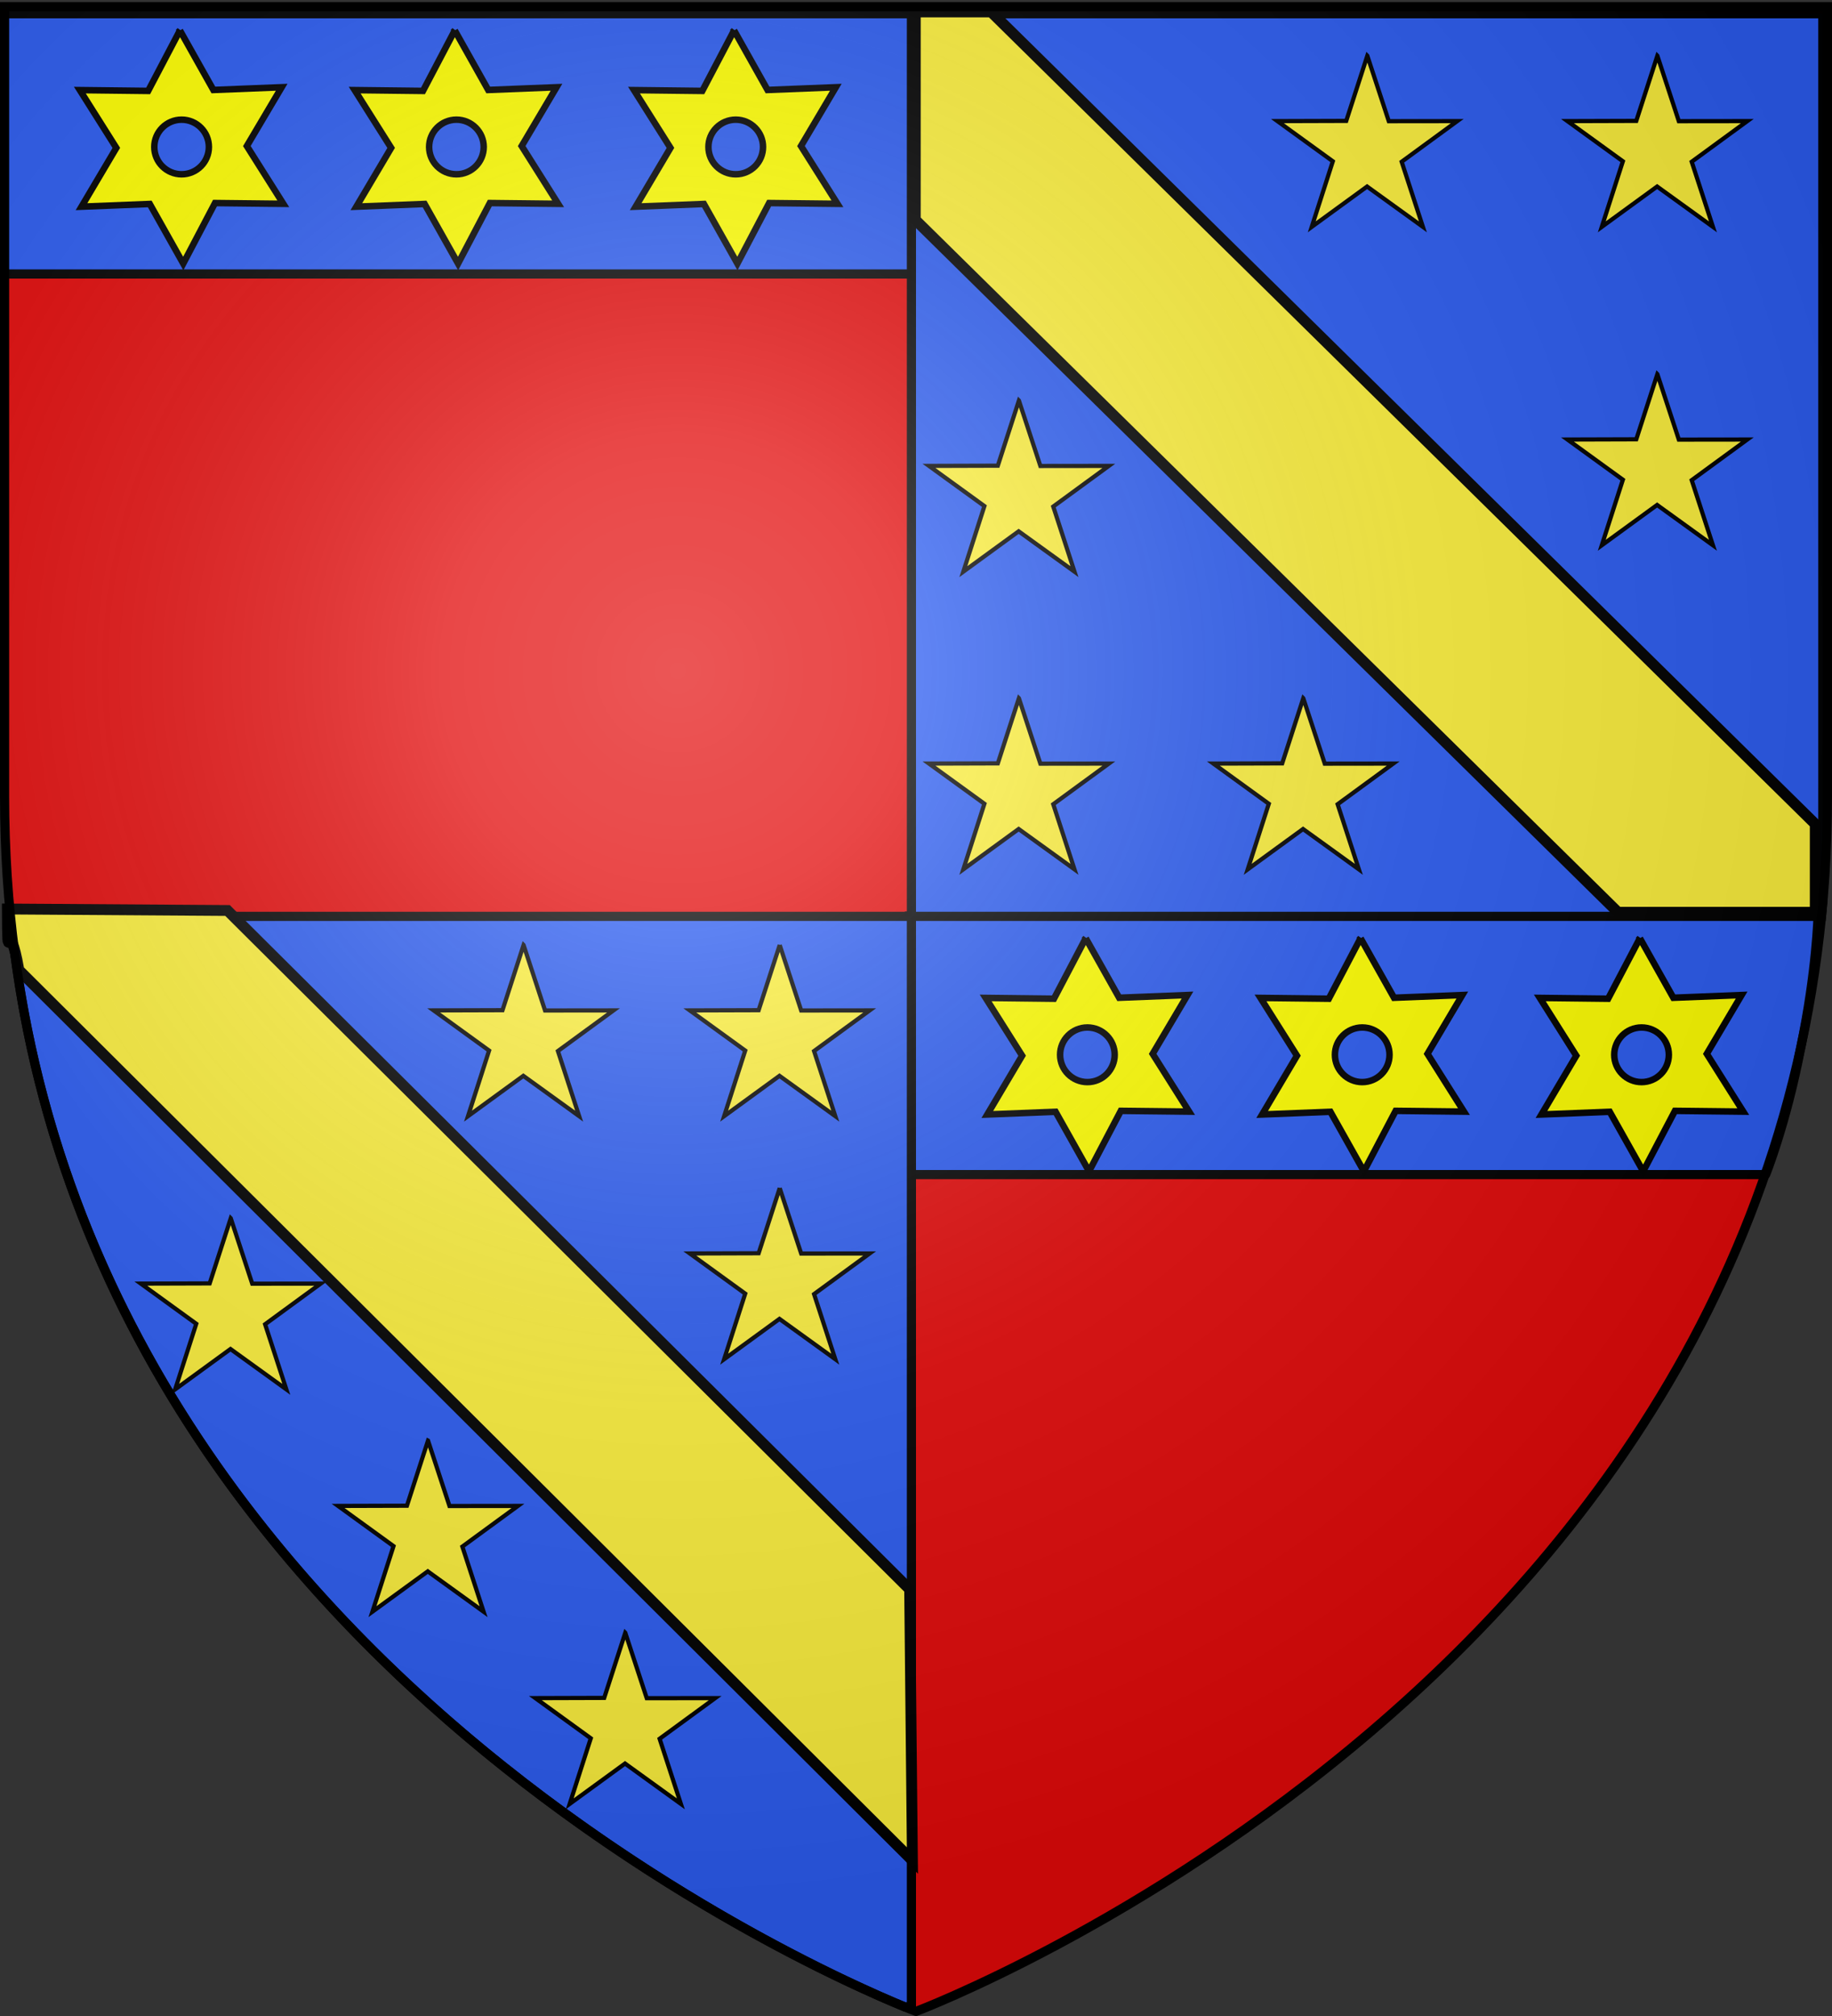 <svg xmlns="http://www.w3.org/2000/svg" xmlns:xlink="http://www.w3.org/1999/xlink" width="600" height="660" version="1.0"><rect width="100%" height="100%" fill="#333333" stroke="none"/><defs><linearGradient id="b"><stop offset="0" style="stop-color:white;stop-opacity:.314"/><stop offset=".19" style="stop-color:white;stop-opacity:.251"/><stop offset=".6" style="stop-color:#6b6b6b;stop-opacity:.125"/><stop offset="1" style="stop-color:black;stop-opacity:.125"/></linearGradient><linearGradient id="a"><stop offset="0" style="stop-color:#fd0000;stop-opacity:1"/><stop offset=".5" style="stop-color:#e77275;stop-opacity:.659"/><stop offset="1" style="stop-color:black;stop-opacity:.323"/></linearGradient><radialGradient xlink:href="#b" id="c" cx="221.445" cy="226.331" r="300" fx="221.445" fy="226.331" gradientTransform="matrix(1.353 0 0 1.349 -77.63 -85.747)" gradientUnits="userSpaceOnUse"/></defs><g style="display:inline"><path d="M300 658.5s298.5-112.32 298.5-397.772V2.176H1.5v258.552C1.5 546.18 300 658.5 300 658.5z" style="fill:#e20909;fill-opacity:1;fill-rule:evenodd;stroke:none;stroke-width:1px;stroke-linecap:butt;stroke-linejoin:miter;stroke-opacity:1"/><path d="M1.166 2.696h297.95v87H1.166z" style="opacity:.99;fill:#2b5df2;fill-opacity:1;stroke:#000;stroke-width:3;stroke-linecap:round;stroke-miterlimit:4;stroke-dasharray:none;stroke-opacity:1"/><path d="m355.357 34.768-38.687 73.656-83.157-.969 44.407 70.313-42.407 71.562 83.125-3.312 40.75 72.5 38.688-73.625 83.156.937-44.406-70.312 42.406-71.563-83.125 3.313-40.75-72.5zm2.031 108.656c18.344 0 33.22 14.875 33.22 33.219s-14.876 33.25-33.22 33.25c-18.343 0-33.25-14.906-33.25-33.25s14.907-33.219 33.25-33.219z" style="opacity:1;fill:#ff0;fill-opacity:1;fill-rule:evenodd;stroke:#000;stroke-width:7.918;stroke-linecap:butt;stroke-linejoin:miter;marker:none;marker-start:none;marker-mid:none;marker-end:none;stroke-miterlimit:4;stroke-dasharray:none;stroke-dashoffset:0;stroke-opacity:1;visibility:visible;display:inline;overflow:visible;enable-background:accumulate" transform="matrix(.269 0 0 .269 53.349 .598)"/><g style="display:inline"><path d="m355.357 34.768-38.687 73.656-83.157-.969 44.407 70.313-42.407 71.562 83.125-3.312 40.75 72.5 38.688-73.625 83.156.937-44.406-70.312 42.406-71.563-83.125 3.313-40.75-72.5zm2.031 108.656c18.344 0 33.22 14.875 33.22 33.219s-14.876 33.25-33.22 33.25c-18.343 0-33.25-14.906-33.25-33.25s14.907-33.219 33.25-33.219z" style="opacity:1;fill:#ff0;fill-opacity:1;fill-rule:evenodd;stroke:#000;stroke-width:7.918;stroke-linecap:butt;stroke-linejoin:miter;marker:none;marker-start:none;marker-mid:none;marker-end:none;stroke-miterlimit:4;stroke-dasharray:none;stroke-dashoffset:0;stroke-opacity:1;visibility:visible;display:inline;overflow:visible;enable-background:accumulate" transform="matrix(.269 0 0 .269 -36.662 .598)"/></g><g style="display:inline"><path d="m355.357 34.768-38.687 73.656-83.157-.969 44.407 70.313-42.407 71.562 83.125-3.312 40.75 72.5 38.688-73.625 83.156.937-44.406-70.312 42.406-71.563-83.125 3.313-40.75-72.5zm2.031 108.656c18.344 0 33.22 14.875 33.22 33.219s-14.876 33.25-33.22 33.25c-18.343 0-33.25-14.906-33.25-33.25s14.907-33.219 33.25-33.219z" style="opacity:1;fill:#ff0;fill-opacity:1;fill-rule:evenodd;stroke:#000;stroke-width:7.918;stroke-linecap:butt;stroke-linejoin:miter;marker:none;marker-start:none;marker-mid:none;marker-end:none;stroke-miterlimit:4;stroke-dasharray:none;stroke-dashoffset:0;stroke-opacity:1;visibility:visible;display:inline;overflow:visible;enable-background:accumulate" transform="matrix(.269 0 0 .269 144.826 .598)"/></g><g style="display:inline"><path d="m1.166 2.696 297.613-.337s-.437 18.423-5.73 43.668c-4.716 24.685-11.643 41.94-11.458 41.31H1.166V2.696z" style="opacity:.99;fill:#2b5df2;fill-opacity:1;stroke:#000;stroke-width:3;stroke-linecap:round;stroke-miterlimit:4;stroke-opacity:1" transform="translate(296.662 297.196)"/><path d="m355.357 34.768-38.687 73.656-83.157-.969 44.407 70.313-42.407 71.562 83.125-3.312 40.75 72.5 38.688-73.625 83.156.937-44.406-70.312 42.406-71.563-83.125 3.313-40.75-72.5zm2.031 108.656c18.344 0 33.22 14.875 33.22 33.219s-14.876 33.25-33.22 33.25c-18.343 0-33.25-14.906-33.25-33.25s14.907-33.219 33.25-33.219z" style="opacity:1;fill:#ff0;fill-opacity:1;fill-rule:evenodd;stroke:#000;stroke-width:7.918;stroke-linecap:butt;stroke-linejoin:miter;marker:none;marker-start:none;marker-mid:none;marker-end:none;stroke-miterlimit:4;stroke-dasharray:none;stroke-dashoffset:0;stroke-opacity:1;visibility:visible;display:inline;overflow:visible;enable-background:accumulate" transform="matrix(.269 0 0 .269 350.011 297.795)"/><g style="display:inline"><path d="m355.357 34.768-38.687 73.656-83.157-.969 44.407 70.313-42.407 71.562 83.125-3.312 40.75 72.5 38.688-73.625 83.156.937-44.406-70.312 42.406-71.563-83.125 3.313-40.75-72.5zm2.031 108.656c18.344 0 33.22 14.875 33.22 33.219s-14.876 33.25-33.22 33.25c-18.343 0-33.25-14.906-33.25-33.25s14.907-33.219 33.25-33.219z" style="opacity:1;fill:#ff0;fill-opacity:1;fill-rule:evenodd;stroke:#000;stroke-width:7.918;stroke-linecap:butt;stroke-linejoin:miter;marker:none;marker-start:none;marker-mid:none;marker-end:none;stroke-miterlimit:4;stroke-dasharray:none;stroke-dashoffset:0;stroke-opacity:1;visibility:visible;display:inline;overflow:visible;enable-background:accumulate" transform="matrix(.269 0 0 .269 260 297.795)"/></g><g style="display:inline"><path d="m355.357 34.768-38.687 73.656-83.157-.969 44.407 70.313-42.407 71.562 83.125-3.312 40.75 72.5 38.688-73.625 83.156.937-44.406-70.312 42.406-71.563-83.125 3.313-40.75-72.5zm2.031 108.656c18.344 0 33.22 14.875 33.22 33.219s-14.876 33.25-33.22 33.25c-18.343 0-33.25-14.906-33.25-33.25s14.907-33.219 33.25-33.219z" style="opacity:1;fill:#ff0;fill-opacity:1;fill-rule:evenodd;stroke:#000;stroke-width:7.918;stroke-linecap:butt;stroke-linejoin:miter;marker:none;marker-start:none;marker-mid:none;marker-end:none;stroke-miterlimit:4;stroke-dasharray:none;stroke-dashoffset:0;stroke-opacity:1;visibility:visible;display:inline;overflow:visible;enable-background:accumulate" transform="matrix(.269 0 0 .269 441.488 297.795)"/></g></g></g><g style="display:inline"><path d="M298.5 3v1.5H3V3h295.5zm0 1.5H597v290.656c-.14 1.612-.278 3.244-.438 4.844H298.5V4.5zm0 295.5v357h-2.219C263.894 643.73 27.256 538.93 3.437 300H298.5z" style="opacity:.99;fill:#2b5df2;fill-opacity:1;stroke:#000;stroke-width:3;stroke-miterlimit:4;stroke-dasharray:none;stroke-opacity:1"/><path d="m74.507 298.075-72.094-.482c.138 22.468.225-.35 3.772 19.99l292.642 291.512-.905-88.783L74.507 298.075z" style="opacity:1;fill:#fcef3c;fill-opacity:1;fill-rule:evenodd;stroke:#000;stroke-width:3.556;stroke-linecap:round;stroke-linejoin:miter;marker:none;marker-start:none;marker-mid:none;marker-end:none;stroke-miterlimit:4;stroke-dasharray:none;stroke-dashoffset:0;stroke-opacity:1;visibility:visible;display:inline;overflow:visible;enable-background:accumulate"/><path d="M299.765 3.903v68.062L529.89 298.653h64.625v-28.875L324.609 3.903h-24.844z" style="opacity:1;fill:#fcef3c;fill-opacity:1;fill-rule:evenodd;stroke:#000;stroke-width:3.556;stroke-linecap:round;stroke-linejoin:miter;marker:none;marker-start:none;marker-mid:none;marker-end:none;stroke-miterlimit:4;stroke-dasharray:none;stroke-dashoffset:0;stroke-opacity:1;visibility:visible;display:inline;overflow:visible;enable-background:accumulate"/><path d="m75.574 398.834 7.032 21.422 22.417-.026-18.2 13.307 6.951 21.312-18.28-13.198-18.12 13.198 6.902-21.464-18.151-13.155 22.546-.068 6.903-21.328z" style="fill:#fcef3c;fill-opacity:1;stroke:#000;stroke-width:1.375;stroke-miterlimit:4;stroke-dasharray:none;stroke-dashoffset:0;stroke-opacity:1"/><path d="m140.18 471.618 7.031 21.422 22.417-.026-18.2 13.308 6.952 21.312-18.28-13.198-18.121 13.198 6.903-21.464-18.152-13.156 22.547-.068 6.902-21.328zM204.785 534.534l7.032 21.422 22.417-.026-18.2 13.308 6.952 21.312-18.28-13.198-18.121 13.198 6.902-21.464-18.15-13.156 22.546-.068 6.902-21.328zM255.365 309.394l7.031 21.422 22.418-.026-18.201 13.307 6.952 21.312-18.28-13.197-18.12 13.197 6.902-21.464-18.151-13.155 22.546-.068 6.903-21.328zM171.477 309.394l7.032 21.422 22.417-.026-18.2 13.307 6.951 21.312-18.28-13.197-18.12 13.197 6.902-21.464-18.151-13.155 22.546-.068 6.903-21.328zM255.365 388.964l7.031 21.422 22.418-.026-18.201 13.308 6.952 21.312-18.28-13.198-18.12 13.197 6.902-21.463-18.151-13.156 22.546-.068 6.903-21.328zM333.701 228.59l7.032 21.422 22.417-.026-18.2 13.308 6.952 21.312-18.28-13.198-18.121 13.198 6.902-21.464-18.15-13.156 22.546-.068 6.902-21.328zM333.701 131.132l7.032 21.422 22.417-.026-18.2 13.308 6.952 21.312-18.28-13.198-18.121 13.198 6.902-21.464-18.15-13.156 22.546-.068 6.902-21.328zM447.813 18.254l7.032 21.422 22.417-.026-18.2 13.307 6.952 21.312-18.28-13.197-18.121 13.197 6.902-21.464-18.15-13.155 22.546-.068 6.902-21.328zM426.841 228.59l7.032 21.422 22.417-.026-18.2 13.308 6.952 21.312-18.28-13.198-18.121 13.198 6.902-21.464-18.15-13.156 22.546-.068 6.902-21.328zM542.804 18.254l7.032 21.422 22.417-.026-18.2 13.307 6.951 21.312-18.28-13.197-18.12 13.197 6.902-21.464-18.151-13.155 22.546-.068 6.903-21.328zM542.804 122.497l7.032 21.422 22.417-.026-18.2 13.307 6.951 21.312-18.28-13.197-18.12 13.197 6.902-21.464-18.151-13.155 22.546-.068 6.903-21.328z" style="fill:#fcef3c;fill-opacity:1;stroke:#000;stroke-width:1.375;stroke-miterlimit:4;stroke-dasharray:none;stroke-dashoffset:0;stroke-opacity:1;display:inline"/></g><path d="M300 658.5s298.5-112.32 298.5-397.772V2.176H1.5v258.552C1.5 546.18 300 658.5 300 658.5z" style="opacity:1;fill:url(#c);fill-opacity:1;fill-rule:evenodd;stroke:none;stroke-width:1px;stroke-linecap:butt;stroke-linejoin:miter;stroke-opacity:1"/><path d="M300 658.5S1.5 546.18 1.5 260.728V2.176h597v258.552C598.5 546.18 300 658.5 300 658.5z" style="opacity:1;fill:none;fill-opacity:1;fill-rule:evenodd;stroke:#000;stroke-width:3;stroke-linecap:butt;stroke-linejoin:miter;stroke-miterlimit:4;stroke-dasharray:none;stroke-opacity:1"/></svg>